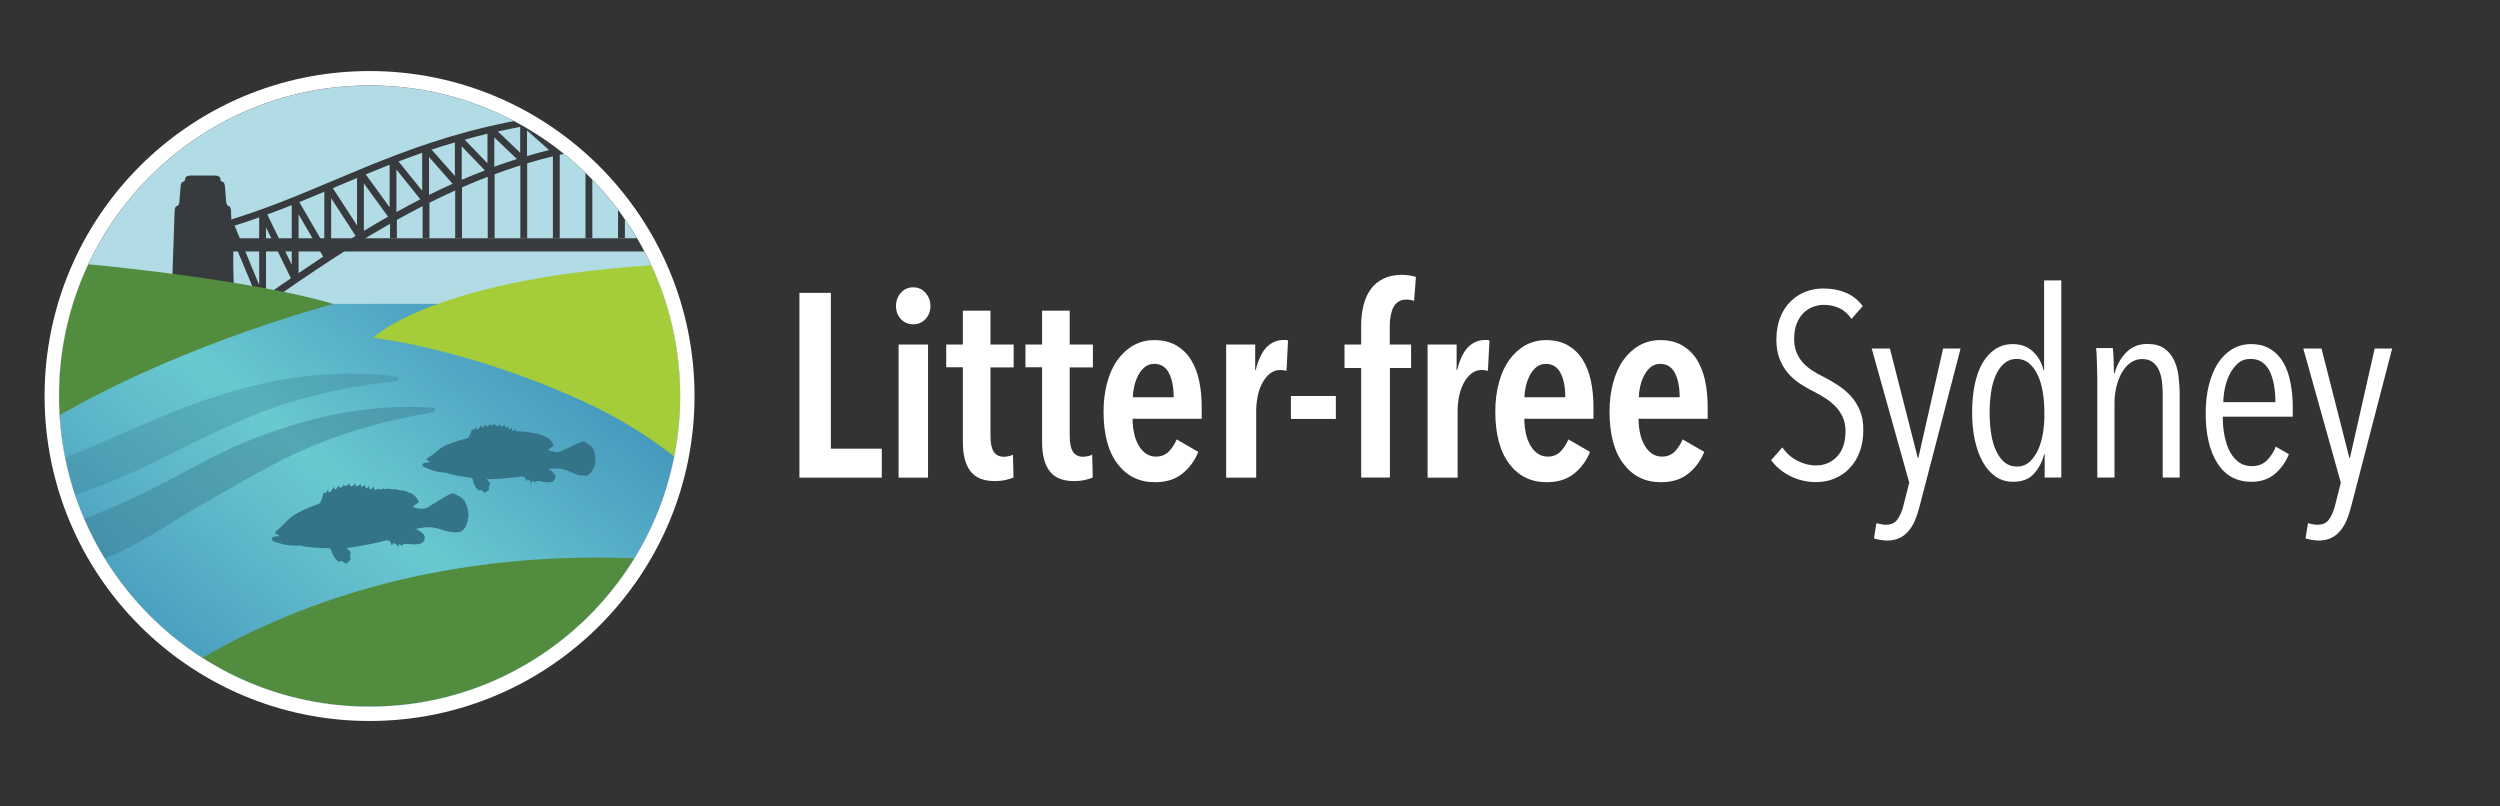<?xml version="1.0" encoding="UTF-8"?>
<!-- Generator: Adobe Illustrator 27.5.0, SVG Export Plug-In . SVG Version: 6.00 Build 0)  -->
<svg xmlns="http://www.w3.org/2000/svg" xmlns:xlink="http://www.w3.org/1999/xlink" version="1.1" id="Layer_1" x="0px" y="0px" viewBox="0 0 1757.5 566.9" style="enable-background:new 0 0 1757.5 566.9;" xml:space="preserve">
<rect x="0" y="0" width="1757.5" height="566.9" fill="#333333" stroke="none"/>
<style type="text/css">
	.st0{clip-path:url(#SVGID_00000144328980967558475730000001281052127227628949_);}
	.st1{clip-path:url(#SVGID_00000021807228480929540370000006160088793530449599_);fill:#B1DBE5;}
	.st2{clip-path:url(#SVGID_00000021807228480929540370000006160088793530449599_);fill:#43A8C3;}
	
		.st3{clip-path:url(#SVGID_00000011008581001728642570000003753208265458129306_);fill:url(#SVGID_00000123435532173487235920000014311196509021573050_);}
	.st4{clip-path:url(#SVGID_00000147920712904587542590000017711679916045705389_);fill:#528D3F;}
	.st5{clip-path:url(#SVGID_00000147920712904587542590000017711679916045705389_);fill:#A4CD39;}
	.st6{clip-path:url(#SVGID_00000147920712904587542590000017711679916045705389_);fill:#383B3D;}
	.st7{clip-path:url(#SVGID_00000147920712904587542590000017711679916045705389_);fill:#347488;}
	.st8{opacity:0.3;clip-path:url(#SVGID_00000147920712904587542590000017711679916045705389_);}
	.st9{clip-path:url(#SVGID_00000179631585746667215430000009356665537850735039_);fill:#347488;}
	.st10{opacity:0.4;clip-path:url(#SVGID_00000147920712904587542590000017711679916045705389_);}
	.st11{clip-path:url(#SVGID_00000042739137653844219360000002630401660320462747_);fill:#347488;}
	.st12{fill:none;stroke:#FFFFFF;stroke-width:10.102;stroke-miterlimit:10;}
	.st13{fill:#FFFFFF;}
	.st14{fill:none;}
</style>
<g>
	<defs>
		<rect id="SVGID_1_" x="41.6" y="60.2" width="436.5" height="436.5"></rect>
	</defs>
	<clipPath id="SVGID_00000173146770219928874100000003831274333282892982_">
		<use xlink:href="#SVGID_1_" style="overflow:visible;"></use>
	</clipPath>
	<g style="clip-path:url(#SVGID_00000173146770219928874100000003831274333282892982_);">
		<defs>
			<circle id="SVGID_00000119815714558466165780000005959728522970593922_" cx="259.8" cy="278.4" r="218.3"></circle>
		</defs>
		<clipPath id="SVGID_00000063621919076752568040000005311729777290850475_">
			<use xlink:href="#SVGID_00000119815714558466165780000005959728522970593922_" style="overflow:visible;"></use>
		</clipPath>
		
			<rect x="28.1" y="37.5" style="clip-path:url(#SVGID_00000063621919076752568040000005311729777290850475_);fill:#B1DBE5;" width="484.6" height="302.9"></rect>
		<path style="clip-path:url(#SVGID_00000063621919076752568040000005311729777290850475_);fill:#43A8C3;" d="M1.2,361.3    l-74.2,213.1l549.3,30.4l208.5-100.4c0,0-116-162.8-374.8-212.7C131.7,257.3,1.2,361.3,1.2,361.3"></path>
	</g>
	<g style="clip-path:url(#SVGID_00000173146770219928874100000003831274333282892982_);">
		<defs>
			<path id="SVGID_00000106105117319867176420000006981888927479021998_" d="M179.4,213.7L92,247.2l-50.4,35.7     c2.4,118.5,99.2,213.8,218.2,213.8c120.5,0,218.3-97.7,218.3-218.3c0-3-0.1-6-0.2-9c-31.1-19.1-81.3-33.9-161.2-37.3     c-13.8-0.6-24.6-6.1-37.4-5.7l36.3-12.8H179.4z"></path>
		</defs>
		<clipPath id="SVGID_00000075144247493001554340000003269086532795440566_">
			<use xlink:href="#SVGID_00000106105117319867176420000006981888927479021998_" style="overflow:visible;"></use>
		</clipPath>
		
			<linearGradient id="SVGID_00000146478248194602738510000015100755828874118796_" gradientUnits="userSpaceOnUse" x1="-388.015" y1="1561.99" x2="-384.015" y2="1561.99" gradientTransform="matrix(88.028 -104.907 -104.907 -88.028 198100.328 97361.266)">
			<stop offset="0" style="stop-color:#2F7CB1"></stop>
			<stop offset="6.097104e-02" style="stop-color:#3786B5"></stop>
			<stop offset="0.269" style="stop-color:#52A8C3"></stop>
			<stop offset="0.425" style="stop-color:#63BECC"></stop>
			<stop offset="0.51" style="stop-color:#69C9D0"></stop>
			<stop offset="0.68" style="stop-color:#56ADC6"></stop>
			<stop offset="1" style="stop-color:#2F7CB1"></stop>
		</linearGradient>
		
			<polygon style="clip-path:url(#SVGID_00000075144247493001554340000003269086532795440566_);fill:url(#SVGID_00000146478248194602738510000015100755828874118796_);" points="    -97.8,379.8 222,-1.3 617.5,330.6 297.8,711.6   "></polygon>
	</g>
	<g style="clip-path:url(#SVGID_00000173146770219928874100000003831274333282892982_);">
		<defs>
			<circle id="SVGID_00000075151240090293304240000002032933975999990152_" cx="259.8" cy="278.4" r="218.3"></circle>
		</defs>
		<clipPath id="SVGID_00000061433122551775141790000008497619095548792251_">
			<use xlink:href="#SVGID_00000075151240090293304240000002032933975999990152_" style="overflow:visible;"></use>
		</clipPath>
		<path style="clip-path:url(#SVGID_00000061433122551775141790000008497619095548792251_);fill:#528D3F;" d="M67.6,518.3    c0,0,157.6-170.6,475.5-115.3c151.4,26.3,57.6,128.5,57.6,128.5"></path>
		<path style="clip-path:url(#SVGID_00000061433122551775141790000008497619095548792251_);fill:#A4CD39;" d="M262.4,237.5    c0,0,56.4-57.3,295.1-53.2c39.3,0.7-5.7,233-5.7,233s-32.6-85.4-142.2-135.4C327.6,244.5,262.4,237.5,262.4,237.5"></path>
		<path style="clip-path:url(#SVGID_00000061433122551775141790000008497619095548792251_);fill:#383B3D;" d="M756.6,230.4    c-3.2-2.2-6.4-4.5-9.6-6.7c-31.9-22.4-65.5-46-101.3-66.4v10.2h-4.8v-12.9c-6-3.3-12-6.6-18.1-9.7v22.7H618v-25.1    c-6-3-12-5.9-18.1-8.6v33.7H595v-35.9c-6-2.6-12-5.1-18.1-7.4v43.3h-4.8v-45.1c-6-2.2-12-4.3-18.1-6.2v51.3h-4.8v-52.8    c-6-1.8-12-3.4-18.1-4.9v57.6h-4.8v-58.7c-6-1.3-12-2.5-18.1-3.5v62.2h-4.8v-63c-6-0.9-12-1.6-18.1-2.1v65.1h-4.8V102    c-6-0.4-12-0.7-18.1-0.7v66.2h-4.8V78.8h2.4v-2.4c105.5,0,166.5,25.6,225.4,50.5c24.4,10.3,47.5,20,73.5,27.9l-0.7,2.3h2.4v71.3    H758L756.6,230.4z M738,211.5c4,2.8,7.9,5.5,11.8,8.3c1.9,1.4,3.9,2.7,5.8,4.1v-54.7L738,211.5z M715.2,195.7    c5.9,4,11.7,8.1,17.5,12.1v-47.9L715.2,195.7z M737.4,152.9v47.5l17.3-41.7C748.8,156.8,743.1,154.9,737.4,152.9z M692.4,180.4    c5.8,3.8,11.6,7.7,17.3,11.6v-41.2L692.4,180.4z M714.5,144.2v41.9l17.2-35.3C725.9,148.7,720.2,146.5,714.5,144.2z M669.6,165.9    c5.8,3.6,11.5,7.2,17.2,10.9v-37.4L669.6,165.9z M691.6,134.8v37.5l17.6-30.2C703.3,139.7,697.5,137.3,691.6,134.8z M646.8,152.4    c5.7,3.3,11.4,6.6,17,10v-33.4L646.8,152.4z M668.6,125.2v33.4l17-26.2c-0.8-0.3-1.5-0.6-2.3-1    C678.5,129.3,673.6,127.2,668.6,125.2z M624.1,140.1c5.7,2.9,11.3,5.9,16.8,9v-29.9L624.1,140.1z M645.7,115.9v29.9l16.8-23.1    C657,120.4,651.4,118.1,645.7,115.9z M601.4,129.2c5.6,2.5,11.1,5.1,16.6,7.8v-26.6L601.4,129.2z M622.8,107.4v26.7l16.6-20.6    C633.9,111.4,628.4,109.4,622.8,107.4z M578.7,119.7c5.5,2.1,10.9,4.3,16.3,6.6v-23.5L578.7,119.7z M599.8,100.1v23.6l16.4-18.5    C610.8,103.4,605.4,101.7,599.8,100.1z M556.2,111.8c5.4,1.7,10.7,3.5,15.9,5.4V96.6L556.2,111.8z M576.9,94v20.7l16-16.6    C587.7,96.7,582.4,95.3,576.9,94z M533.6,105.6c5.2,1.3,10.4,2.7,15.5,4.2v-18L533.6,105.6z M553.9,89.2v18.1l15.7-15    C564.5,91.3,559.3,90.2,553.9,89.2z M511.2,100.9c5.1,0.9,10.1,1.8,15,2.9V88.1L511.2,100.9z M531,85.7v15.8l15.2-13.6    C541.3,87.1,536.2,86.3,531,85.7z M488.7,97.9c4.9,0.5,9.7,1.1,14.6,1.7V85.7L488.7,97.9z M508.1,83.2v14.1l14.8-12.6    C518.1,84.1,513.1,83.6,508.1,83.2z M466.2,96.6c4.8,0.1,9.5,0.3,14.1,0.6V84.5L466.2,96.6z M485.1,81.8v12.9l14.5-12.1    C494.9,82.2,490.1,82,485.1,81.8z M462.2,81.2v12.5l14.3-12.3C471.8,81.3,467.1,81.3,462.2,81.2z"></path>
		
			<rect x="459.8" y="167.5" style="clip-path:url(#SVGID_00000061433122551775141790000008497619095548792251_);fill:#383B3D;" width="298.2" height="9.3"></rect>
		<path style="clip-path:url(#SVGID_00000061433122551775141790000008497619095548792251_);fill:#383B3D;" d="M163,230.4l-1.4-2    h-2.4v-71.3h2.4l-0.7-2.3c26-7.9,49.1-17.6,73.5-27.9c58.9-24.8,119.9-50.5,225.4-50.5v2.4h2.4v88.7h-4.8v-66.2    c-6.1,0-12.2,0.3-18.1,0.7v65.5h-4.8v-65.1c-6.1,0.5-12.2,1.2-18.1,2.1v63h-4.8v-62.2c-6.1,1-12.2,2.2-18.1,3.5v58.7h-4.8v-57.6    c-6.1,1.5-12.2,3.1-18.1,4.9v52.8h-4.8v-51.3c-6.1,1.9-12.2,4-18.1,6.2v45.1h-4.8v-43.3c-6.1,2.3-12.2,4.8-18.1,7.4v35.9h-4.8    v-33.7c-6.1,2.8-12.2,5.6-18.1,8.6v25.1h-4.8v-22.7c-6.1,3.1-12.2,6.4-18.1,9.7v12.9h-4.8v-10.2c-35.8,20.4-69.4,44-101.3,66.4    C169.4,226,166.2,228.2,163,230.4z M164,169.1v54.7c1.9-1.4,3.9-2.7,5.8-4.1c3.9-2.7,7.8-5.5,11.8-8.3L164,169.1z M187,159.8v47.9    c5.8-4,11.6-8.1,17.5-12.1L187,159.8z M164.9,158.6l17.3,41.7v-47.5C176.5,154.9,170.8,156.8,164.9,158.6z M209.9,150.7V192    c5.7-3.9,11.5-7.7,17.3-11.6L209.9,150.7z M187.9,150.8l17.2,35.3v-41.9C199.4,146.5,193.7,148.7,187.9,150.8z M232.8,139.3v37.4    c5.7-3.7,11.4-7.3,17.2-10.9L232.8,139.3z M210.4,142.1l17.6,30.2v-37.5C222.1,137.3,216.3,139.7,210.4,142.1z M255.8,128.9v33.4    c5.6-3.4,11.3-6.7,17-10L255.8,128.9z M234,132.3l17,26.2v-33.4c-4.9,2.1-9.8,4.1-14.7,6.2C235.5,131.6,234.8,132,234,132.3z     M278.7,119.2v29.9c5.5-3.1,11.2-6.1,16.8-9L278.7,119.2z M257.1,122.6l16.8,23.1v-29.9C268.2,118.1,262.6,120.4,257.1,122.6z     M301.6,110.4V137c5.5-2.7,11-5.3,16.6-7.8L301.6,110.4z M280.2,113.5l16.6,20.6v-26.7C291.2,109.4,285.7,111.4,280.2,113.5z     M324.6,102.9v23.5c5.4-2.3,10.8-4.5,16.3-6.6L324.6,102.9z M303.4,105.2l16.4,18.5v-23.6C314.2,101.7,308.8,103.4,303.4,105.2z     M347.5,96.6v20.6c5.3-1.9,10.6-3.7,15.9-5.4L347.5,96.6z M326.7,98.2l16,16.6V94C337.2,95.3,331.9,96.7,326.7,98.2z M370.5,91.7    v18c5.1-1.5,10.3-2.9,15.5-4.2L370.5,91.7z M350,92.4l15.7,15V89.2C360.3,90.2,355.1,91.3,350,92.4z M393.4,88.1v15.7    c5-1.1,10-2.1,15-2.9L393.4,88.1z M373.4,87.9l15.2,13.6V85.7C383.4,86.3,378.3,87.1,373.4,87.9z M416.3,85.7v13.9    c4.8-0.7,9.7-1.3,14.6-1.7L416.3,85.7z M396.7,84.7l14.8,12.6V83.2C406.5,83.6,401.5,84.1,396.7,84.7z M439.3,84.5v12.8    c4.7-0.3,9.4-0.5,14.1-0.6L439.3,84.5z M420,82.6l14.5,12.1V81.8C429.5,82,424.7,82.2,420,82.6z M443.1,81.5l14.3,12.3V81.2    C452.5,81.3,447.8,81.3,443.1,81.5z"></path>
		
			<rect x="161.6" y="167.5" style="clip-path:url(#SVGID_00000061433122551775141790000008497619095548792251_);fill:#383B3D;" width="298.2" height="9.3"></rect>
		<path style="clip-path:url(#SVGID_00000061433122551775141790000008497619095548792251_);fill:#383B3D;" d="M160.7,144.8    c-0.8,0-1.6-1.3-1.7-3l-0.9-11c-0.1-1.6-0.9-3-1.7-3c-0.8,0-1.5-1-1.5-2.2s-1.6-2.2-3.5-2.2H146h-7h-5.3c-1.9,0-3.5,1-3.5,2.2    s-0.7,2.2-1.5,2.2c-0.8,0-1.6,1.3-1.7,3l-0.9,11c-0.1,1.6-0.9,3-1.7,3c-0.8,0-1.5,1.3-1.6,3l-2.9,83.1h45.4l-2.9-83.1    C162.2,146.1,161.5,144.8,160.7,144.8"></path>
		<path style="clip-path:url(#SVGID_00000061433122551775141790000008497619095548792251_);fill:#383B3D;" d="M146.2,171.2h-7.5    v-7.8c0-1.7,1.8-3.2,3.7-3.2s3.7,1.4,3.7,3.2V171.2z"></path>
		
			<rect x="138.3" y="136.8" style="clip-path:url(#SVGID_00000061433122551775141790000008497619095548792251_);fill:#383B3D;" width="8.4" height="2.1"></rect>
		<path style="clip-path:url(#SVGID_00000061433122551775141790000008497619095548792251_);fill:#528D3F;" d="M234.3,213.7    c0,0-101.8-34.2-417.4-41.9c-40.9-1,31,282.5,31,282.5s81.8-89.9,171.4-148.5C110.7,246.1,234.3,213.7,234.3,213.7"></path>
		<path style="clip-path:url(#SVGID_00000061433122551775141790000008497619095548792251_);fill:#347488;" d="M196.4,376.5    c0,0-0.1,0-0.1,0c-0.2,0-0.3-0.1-0.4-0.4c-0.1-0.3-0.2,0-0.3,0.1c-0.2,0-0.1-0.2-0.3-0.4c-0.2-0.2-1.6-0.2-1.8-0.9    c-0.2-0.5,0.4-1.3,1-1.9c0.6-0.6,1.2-1.1,1.5-1c0,0,0.3-0.6,1.6-1.7c1.4-1.1,2.7-2.7,4.3-4.3c1.6-1.6,5.9-6,21.2-11.5    c1.4-0.5,2.5,0,4.3-8c0.1-0.6,0.3,0.4,1.2,0.1c0.9-0.3,1.3-1.3,1.7-2c0.3-0.6,0.5-2.1,0.4,0c0,0,0,1.5,0.8,1.6    c0.8,0.1,2.5-3,2.7-3.3c0.2-0.3,0.6-2,0.5-0.2c0,0,0.3,1.3,1.1,1.3c0.8,0,1.5-1.7,1.8-2.2c0.1-0.3,0.3-1.8,0.4-0.2    c0,0,0.2,1.3,1.6,1.2c0.9-0.1,1.7-1.4,1.8-1.7c0.1-0.2,0.3-1.6,0.4-0.2c0,0,0.1,0.8,1.4,0.6c0.9-0.1,1.7-1.1,1.9-1.4    c0.2-0.3,0.4-1.1,0.4-0.2c0,0,0.2,2,1.4,1.9c1.2-0.1,2.2-1.2,2.4-1.5c0.2-0.3,0.4-0.9,0.5-0.1c0,0,0,1.6,0.7,1.6    c1.2,0,2.5-1.1,2.7-1.4c0.2-0.3,0.5-0.9,0.4,0c-0.1,1,0.4,1.8,0.8,1.8c0.8,0,1.8-1.1,2-1.3c0.2-0.3,0.3-0.5,0.3-0.1    s0.2,2.4,0.6,2.4c0.7,0.1,1,0,2.2-1.7c0.3-0.4,0.3-0.3,0.2,0c-0.1,0.3-0.5,2.2,0.4,2.5c0.9,0.3,2-1.2,2.3-1.6    c0.3-0.4,0.5-0.9,0.4,0.1c-0.1,1,0.5,2.9,2.7,1.2c0.3-0.2,1.1,0.4,2.3,0.3c1.2-0.1,1.6-0.8,1.6-0.8s0.7,1.3,2.2,0.2    c0,0,0.9,0.9,2,0c0,0,1.1,1,2.3,0.4c0,0,0.8,0.7,2.2,0c0,0,0.9,0.9,2.2,0.4c0,0,0.4,0.9,1.9,0.4c0,0,1.1,0.8,2.6,0.3    c0,0,0.4,1.1,2,0.8c0,0-0.1,1,2,0.8c0,0,1.2,1,1.6,1.2c0.4,0.2,0.9,0.2,1,1c0,0.2,1,0.1,1,1c0,0.3,1.3,0.3,1,1.6    c-0.1,0.3,2.2,1.1,0.4,2.2c-1.8,1.1-3.6,2.8-3.6,2.8s1.9,1.4,7.3,1.3c3.5-0.1,4.8-2.3,7.7-3.7c3-1.4,12.8-9.2,14.8-6.4    c0.2,0.2,1.6,0.3,2,1.1c0.2,0.3,1.2-0.2,1.7,1.1c0,0.3,1.6,0.2,1.8,1.4c0,0.2,1.6,1,1.9,2.8c0.1,0.2,1.8,4.2,1.3,4.6    c-0.2,0.1,0.3,0.3,0.5,1.2c0.2,1,0,1.3-0.2,1.5c-0.2,0.2,0.4,0.3,0.3,0.9c0,0.6,0,1.9-0.2,2.1c-0.3,0.3-0.1,0.3-0.1,0.7    s-0.2,2.1-0.7,2.3c-0.5,0.2,0.2,0.1-0.1,1c-0.3,0.9-0.5,1.5-0.9,1.7c-0.3,0.1,0.1,1.3-1,1.6c-0.3,0.1,0,1-1,1.1    c-0.2,0-0.5,1-1.6,1.2c-1.1,0.2-4.8,1.3-11.8-1c-7-2.4-10.4-2.9-19.5-1c-0.4,0.1,6.4,2.7,6.2,6c-0.1,3.3-1.5,5.8-12,4.6    c-2.6-0.3-4.3,0.6-3.7,1.5c0,0-3.1-2.3-2.8-0.7c0.2,1.6,0.2,1.8,0.2,1.8s-4-6-4.6-1.4c0,0-0.9-0.3-1-2.1c0-1.8-3.8-1.5-3.8-1.5    s-1.9,0.8-12.2,2.8c-10.3,2-14.9,2.4-14.9,2.4s0.7,0.7,0.6,1c0,0,1.9,0.9,1.9,1.8c0,0,0.9,1.5-0.1,1.7c-1,0.2,0.5,0.3,0.3,1.1    c-0.2,0.9-0.8,1-0.8,1s1.6,0.8,0.4,2.1c-1.2,1.3-1.7,1.8-2.1,1.7c-0.4-0.1,0,0.6-0.5,0.7c-0.5,0-3-1.7-3.1-1.9    c-0.1-0.2-0.9,0.3-1.2,0.1c-0.4-0.2-0.2,0.8-1.1,0.4c-0.9-0.4-4.2-3.6-5.5-8.7c-0.2-0.8-1.9-0.8-1.9-0.8s-13,0-19.5-1.9    c0,0-7.2,0.4-11.9-0.8c-4.7-1.2-6.6-1.6-7.9-2.8c-1.3-1.2,0.6-2.5,1.3-2.7C193.4,377.3,196,376.9,196.4,376.5"></path>
		<path style="clip-path:url(#SVGID_00000061433122551775141790000008497619095548792251_);fill:#347488;" d="M302.4,324.8    c0,0-0.1,0-0.1,0c-0.1,0-0.2-0.1-0.3-0.4c-0.1-0.3-0.2,0-0.3,0.1c-0.1,0-0.1-0.2-0.3-0.4s-1.4-0.3-1.5-0.9c-0.1-0.5,0.5-1,1.1-1.5    c0.6-0.5,1.1-0.8,1.4-0.7c0,0,0.3-0.5,1.6-1.3c1.3-0.8,2.6-2.1,4.1-3.3c1.6-1.3,5.6-4.6,19.3-8c1.3-0.3,2.1,0.2,4.4-6.5    c0.2-0.5,0.2,0.4,1,0.2c0.8-0.2,1.3-1,1.6-1.5c0.3-0.5,0.6-1.8,0.4,0c0,0-0.1,1.3,0.6,1.4c0.7,0.2,2.5-2.4,2.7-2.6    c0.2-0.3,0.7-1.7,0.4-0.1c0,0,0.1,1.2,0.8,1.2c0.7,0,1.5-1.3,1.7-1.8c0.1-0.2,0.4-1.5,0.3-0.2c0,0,0.1,1.1,1.3,1.2    c0.8,0,1.6-1.1,1.7-1.3c0.1-0.2,0.4-1.3,0.4-0.1c0,0,0,0.7,1.2,0.7c0.8,0,1.6-0.8,1.8-1.1s0.4-0.9,0.4-0.2c0,0,0,1.7,1,1.8    c1,0,2-0.8,2.2-1.1c0.2-0.2,0.5-0.8,0.4,0c0,0-0.1,1.4,0.5,1.4c1,0.1,2.2-0.8,2.5-1c0.2-0.2,0.5-0.8,0.3,0.1    c-0.2,0.8,0.2,1.6,0.6,1.7c0.7,0.1,1.6-0.8,1.8-1c0.2-0.2,0.3-0.4,0.2,0c-0.1,0.4-0.1,2.1,0.3,2.2c0.6,0.2,0.8,0,2.1-1.2    c0.3-0.3,0.3-0.2,0.2,0c-0.1,0.3-0.7,1.8,0.1,2.2c0.8,0.4,1.8-0.9,2.1-1.2c0.3-0.3,0.5-0.7,0.3,0.1c-0.2,0.9,0.2,2.5,2.2,1.3    c0.3-0.1,0.9,0.5,1.9,0.5c1,0,1.4-0.5,1.4-0.5s0.5,1.2,1.9,0.4c0,0,0.7,0.8,1.7,0.2c0,0,0.9,1,2,0.5c0,0,0.6,0.7,1.9,0.2    c0,0,0.7,0.9,1.9,0.5c0,0,0.3,0.8,1.6,0.5c0,0,0.9,0.8,2.3,0.5c0,0,0.2,1,1.7,0.9c0,0-0.2,0.8,1.7,0.8c0,0,1,1,1.3,1.2    c0.3,0.2,0.8,0.2,0.8,0.9c0,0.2,0.8,0.2,0.8,1c0,0.3,1.1,0.4,0.7,1.5c-0.1,0.3,1.8,1.1,0.1,1.9c-1.7,0.8-3.3,2.1-3.3,2.1    s1.5,1.4,6.2,1.7c3,0.2,4.3-1.6,7-2.5c2.7-0.9,11.9-6.8,13.4-4.2c0.1,0.2,1.3,0.4,1.6,1.1c0.1,0.3,1.1,0,1.4,1.1    c0,0.2,1.4,0.3,1.4,1.4c0,0.2,1.3,1.1,1.4,2.6c0,0.2,1.2,3.8,0.7,4.1c-0.2,0.1,0.3,0.3,0.3,1.1c0.1,0.9-0.1,1.2-0.3,1.3    c-0.2,0.2,0.3,0.3,0.2,0.8c-0.1,0.5-0.2,1.6-0.4,1.8c-0.2,0.2-0.1,0.2-0.2,0.6c-0.1,0.4-0.3,1.8-0.8,1.9c-0.4,0.1,0.2,0.1-0.2,0.9    c-0.3,0.7-0.6,1.3-1,1.4c-0.2,0.1,0,1.2-1,1.3c-0.3,0-0.1,0.8-1,0.9c-0.2,0-0.5,0.8-1.5,0.9c-1,0-4.3,0.7-10.1-2    c-5.8-2.7-8.7-3.5-16.8-2.6c-0.3,0,5.3,2.9,4.9,5.7s-1.8,4.9-10.8,2.9c-2.2-0.5-3.7,0.2-3.3,1c0,0-2.5-2.2-2.4-0.8s0,1.6,0,1.6    s-2.9-5.6-3.9-1.6c0,0-0.8-0.4-0.7-1.9c0.1-1.6-3.2-1.7-3.2-1.7s-1.7,0.5-10.8,1.3c-9.1,0.8-13.1,0.7-13.1,0.7s0.5,0.7,0.4,0.9    c0,0,1.6,0.9,1.5,1.7c0,0,0.6,1.4-0.2,1.5c-0.9,0.1,0.4,0.3,0.1,1c-0.2,0.7-0.8,0.8-0.8,0.8s1.3,0.8,0.1,1.8c-1.1,1-1.7,1.4-2,1.3    c-0.3-0.1-0.1,0.6-0.5,0.5c-0.4,0-2.4-1.7-2.5-1.9c-0.1-0.2-0.8,0.2-1.1,0c-0.3-0.2-0.2,0.7-1,0.2c-0.8-0.4-3.3-3.5-4-8    c-0.1-0.7-1.6-0.9-1.6-0.9s-11.3-1.2-16.7-3.4c0,0-6.2-0.3-10.2-1.8c-4-1.5-5.5-2-6.6-3.1c-1-1.2,0.8-2.1,1.4-2.2    C299.7,325.2,302,325.1,302.4,324.8"></path>
		<g style="opacity:0.3;clip-path:url(#SVGID_00000061433122551775141790000008497619095548792251_);">
			<g>
				<defs>
					<rect id="SVGID_00000073716210216360594080000007388999954990182586_" x="-555.7" y="228.1" width="884.8" height="265.2"></rect>
				</defs>
				<clipPath id="SVGID_00000170255159165467752970000008733765683052341925_">
					<use xlink:href="#SVGID_00000073716210216360594080000007388999954990182586_" style="overflow:visible;"></use>
				</clipPath>
				<path style="clip-path:url(#SVGID_00000170255159165467752970000008733765683052341925_);fill:#347488;" d="M279.7,267.7      c0,0-3.4,0.5-9.6,1.2c-6.3,0.8-14.9,2.1-26,4c-5.5,1.2-11.5,2.2-17.9,3.8c-6.4,1.5-13.1,3.4-20.2,5.4      c-14,4.4-29.1,9.8-44.9,17.2c-15.9,7.1-32.7,15.8-52,25.3c-19.3,9.3-42,19.6-69.3,27.1c-13.5,3.8-28,6.9-42.6,8.7l-5.5,0.7      l-1.4,0.2l-0.9,0.1l-0.3,0l-0.6,0.1l-2.4,0.2c-2.8,0.3-7.3,0.6-11.1,0.8c-7.2,0.3-14.3,0.4-21.1,0.3      c-13.6-0.3-26.3-1.6-38.5-3.2c-12.1-1.7-23.8-3.7-35.3-5.8c-22.9-4.1-45.9-7.8-70.1-8.4c-12-0.4-24.3,0.2-36.2,2l-4.4,0.7      c-0.6,0.1-1.7,0.3-2,0.4l-2.3,0.5c-3.1,0.7-6.4,1.3-9,2.1c-5.5,1.4-11.2,3.1-16.7,4.9c-21.9,7.4-41.2,16.8-60.9,25      c-9.8,4.2-19.6,8.2-29.5,11.9c-9.8,3.7-19.6,7.3-29.3,10.5c-19.4,6.4-38.5,11.5-56,14.5c-17.4,3.1-33,3.9-44.8,3.6      c-6-0.2-11.1-0.5-15.5-1.1c-4.3-0.6-7.8-1.1-10.6-1.7c-5.4-1.2-8.2-2-8.2-2l1.8-2.5c0,0,3.4-0.3,9.4-0.6      c6.1-0.5,14.8-1.2,25.6-2.9c10.8-1.8,23.4-4.4,37.5-8.6c14.1-4.1,29.6-9.6,46.6-16.3c8.5-3.3,17.4-7,26.9-10.7      c9.4-3.8,19.3-7.7,30.1-11.5c21.3-7.6,46-14.6,72.2-19.4c6.6-1.2,13-2.3,20-3.2c3.5-0.5,6.5-0.8,9.7-1.2l2.4-0.3      c1.3-0.2,1.8-0.2,2.7-0.3l5-0.5c13.4-1,26.4-1.2,39.1-1.1c25.5,0.4,50.6,1.8,75.9,2.4c12.6,0.4,25.1,0.7,37.4,0.7      c12.2,0.1,24.3,0,35.8-0.5c5.8-0.2,11.4-0.7,16.8-1.2c2.6-0.3,4.4-0.5,8-1l2.4-0.3l0.6-0.1l0.3,0c-0.2,0,0.8-0.1-0.3,0l1-0.2      l4-0.7c10.7-2,21-4.7,31-7.9c19.9-6.6,39-15.1,58.5-23.6c19.4-8.5,39.1-17.1,58.9-23.9c19.8-6.8,39.5-11.9,56.9-14.8      c8.7-1.5,16.9-2.5,24.3-3c7.4-0.6,14.1-0.9,20-0.9c11.7,0,20.9,0.6,26.5,1.3c5.7,0.7,8.7,1.1,8.7,1.1L279.7,267.7z"></path>
			</g>
		</g>
		<g style="opacity:0.4;clip-path:url(#SVGID_00000061433122551775141790000008497619095548792251_);">
			<g>
				<defs>
					<rect id="SVGID_00000169542022994765385850000014587952867109506746_" x="-521.1" y="248.2" width="880" height="321.2"></rect>
				</defs>
				<clipPath id="SVGID_00000094583764332850687410000005816695155105698494_">
					<use xlink:href="#SVGID_00000169542022994765385850000014587952867109506746_" style="overflow:visible;"></use>
				</clipPath>
				<path style="clip-path:url(#SVGID_00000094583764332850687410000005816695155105698494_);fill:#347488;" d="M305,289.6      c0,0-3.3,0.7-9.5,1.8c-6.3,1.1-14.8,3-25.7,5.6c-5.4,1.5-11.3,2.9-17.6,4.9c-6.3,1.9-12.9,4.2-19.8,6.6      c-13.7,5.2-28.5,11.6-43.7,19.9c-15.4,8.1-31.7,17.8-50.4,28.4c-18.7,10.5-43.7,28.9-70.5,38c-13.3,4.6-24.6,1.8-39,4.5l-5.4,1      l-1.4,0.2l-0.9,0.2l-0.3,0l-0.6,0.1l-2.4,0.4c-2.8,0.5-7.2,1-11,1.5c-7.2,0.8-14.2,1.3-21,1.5c-13.6,0.5-26.3,0-38.6-0.9      c-12.2-1-24-2.3-35.6-3.6c-23.1-2.7-46.3-5-70.5-4.1c-12,0.4-24.2,1.7-36,4.2l-4.4,1c-0.6,0.2-1.7,0.4-1.9,0.5l-2.3,0.6      c-3.1,0.8-6.3,1.7-8.9,2.6c-5.4,1.8-11,3.8-16.3,5.9c-21.4,8.8-40.1,19.3-59.2,28.7c-9.5,4.8-19.1,9.3-28.7,13.6      c-9.6,4.3-19.1,8.5-28.6,12.3c-18.9,7.6-37.7,13.9-55,17.9c-17.2,4.2-32.7,5.9-44.5,6.3c-6,0.2-11.1,0.1-15.5-0.1      c-4.3-0.3-7.9-0.7-10.7-1c-5.5-0.9-8.3-1.5-8.3-1.5l1.6-2.6c0,0,3.4-0.5,9.3-1.2c6-0.9,14.7-2.1,25.4-4.5      c10.7-2.4,23.1-5.8,36.9-10.8c13.8-4.9,28.9-11.4,45.5-19.1c8.3-3.8,17-8,26.2-12.4c9.1-4.4,18.8-8.9,29.3-13.3      c20.8-8.9,45-17.4,70.9-23.8c6.5-1.6,12.9-3.1,19.8-4.4c3.5-0.7,6.5-1.2,9.6-1.8l2.3-0.4c1.3-0.3,1.8-0.3,2.7-0.4l5-0.8      c13.3-1.8,26.2-2.8,39-3.4c25.5-1.2,50.7-1.3,76-2.2c12.6-0.4,25.1-0.8,37.4-1.6c12.2-0.6,24.2-1.5,35.7-2.6      c5.7-0.6,11.3-1.3,16.7-2.2c2.5-0.5,4.4-0.7,7.9-1.5l2.4-0.5l0.6-0.1l0.3-0.1c-0.2,0,0.8-0.1-0.3,0l1-0.2l4-1      c10.6-2.7,20.7-5.9,30.5-9.8c19.5-7.8,35.2-14.4,54.1-24.1c18.9-9.6,40.8-22.4,60.2-30.4c19.3-8,38.7-14.3,55.9-18.2      c8.6-2,16.7-3.5,24.1-4.5c7.4-1.1,14-1.7,19.9-2.1c11.7-0.7,20.9-0.6,26.6-0.4c5.7,0.3,8.8,0.6,8.8,0.6L305,289.6z"></path>
			</g>
		</g>
	</g>
</g>
<circle class="st12" cx="259.8" cy="278.4" r="223.4"></circle>
<path class="st13" d="M1681.7,245h-12.3l-17.4,76.9h-0.4l-19.6-76.9h-12.8l26.4,94.3l-4,15.8c-1.1,4.3-2.5,7.6-4.3,10.1  c-1.8,2.4-4.4,3.7-8,3.7c-1.2,0-2.4-0.1-3.7-0.4c-1.2-0.2-2.3-0.5-3.1-0.7l-1.7,10.7c1.1,0.4,2.5,0.7,4.2,1c1.7,0.3,3.4,0.5,5.1,0.5  c3.3,0,6.1-0.6,8.5-1.7c2.4-1.1,4.5-2.7,6.3-4.8c1.8-2,3.4-4.6,4.7-7.6c1.3-3.1,2.4-6.5,3.4-10.4L1681.7,245z M1563,282.8  c0-2.7,0.3-5.8,1-9.4c0.7-3.5,1.8-6.9,3.3-10s3.5-5.7,5.9-7.9c2.4-2.1,5.4-3.2,8.9-3.2c6,0,10.4,2.8,13.3,8.3  c2.8,5.6,4.2,12.9,4.2,22.1H1563z M1611.8,292.8v-6.6c0-6.1-0.5-11.9-1.6-17.2c-1-5.4-2.7-10.1-5-14.1s-5.3-7.2-9.1-9.5  c-3.7-2.3-8.3-3.5-13.6-3.5c-4.9,0-9.3,1.2-13.3,3.6c-4,2.4-7.3,5.7-10.1,10c-2.7,4.3-4.8,9.4-6.3,15.4c-1.5,6-2.2,12.5-2.2,19.6  c0,15,2.8,26.8,8.4,35.4c5.6,8.6,13.5,12.8,23.7,12.8c6.7,0,12.3-1.9,16.6-5.6c4.3-3.7,7.6-8.3,9.8-13.8l-9.2-5.3  c-1.5,3.8-3.6,7-6.3,9.7c-2.7,2.7-6.3,4-10.7,4c-3.4,0-6.4-0.9-8.9-2.7c-2.5-1.8-4.6-4.2-6.3-7.3c-1.7-3.1-2.9-6.8-3.8-11  c-0.9-4.2-1.3-8.8-1.3-13.8H1611.8z M1532.3,335.8v-58.7c0-4.2-0.3-8.3-0.8-12.6s-1.6-8-3.2-11.4c-1.6-3.4-3.9-6.1-6.9-8.2  c-3-2.1-6.9-3.1-11.8-3.1c-5.9,0-10.8,1.9-14.7,5.8c-3.9,3.9-6.7,8.8-8.4,14.9h-0.4c0-2.9-0.1-6.1-0.2-9.4c-0.1-3.3-0.3-6.1-0.6-8.4  h-11.7c0.1,1,0.2,2.4,0.3,4.1c0.1,1.8,0.1,3.7,0.2,5.9c0.1,2.1,0.1,4.3,0.2,6.6c0.1,2.3,0.1,4.4,0.1,6.3v68.1h12.1v-52.5  c0-4,0.5-7.9,1.4-11.6c0.9-3.7,2.2-7,3.9-9.9c1.7-2.9,3.7-5.1,6.1-6.8c2.4-1.7,5.1-2.5,8.2-2.5c3.1,0,5.5,0.8,7.4,2.3  c1.9,1.5,3.4,3.5,4.4,5.9c1,2.4,1.7,5,2,7.9c0.3,2.9,0.5,5.7,0.5,8.5v58.7H1532.3z M1436.1,305c-0.8,4.6-2,8.6-3.7,12  c-1.7,3.4-3.7,6.1-6.1,8.1c-2.4,2-5.2,2.9-8.5,2.9c-3.3,0-6.1-1-8.5-2.9c-2.4-2-4.4-4.6-6-8.1c-1.6-3.4-2.8-7.4-3.5-12  c-0.7-4.6-1.1-9.5-1.1-14.8c0-5.4,0.4-10.4,1.1-15c0.7-4.6,1.9-8.6,3.5-12c1.6-3.4,3.6-6,6-8c2.4-2,5.2-2.9,8.5-2.9  c3.2,0,6,1,8.4,2.9c2.4,2,4.5,4.6,6.1,8c1.7,3.4,2.9,7.4,3.7,12c0.8,4.6,1.2,9.7,1.2,15C1437.3,295.5,1436.9,300.5,1436.1,305   M1449.1,335.8V197.1H1437v63.1h-0.4c-1.3-5.5-3.9-9.9-7.7-13.3c-3.8-3.4-8.4-5-13.9-5c-4.6,0-8.8,1.2-12.4,3.6  c-3.6,2.4-6.6,5.7-9,9.9c-2.4,4.2-4.2,9.3-5.4,15.1c-1.2,5.9-1.8,12.4-1.8,19.4c0,7.1,0.6,13.6,1.9,19.5c1.3,5.9,3.2,11.1,5.6,15.4  c2.4,4.3,5.4,7.7,9,10.2s7.6,3.7,12.3,3.7c6.2,0,11.1-1.8,14.5-5.5c3.4-3.7,5.9-8.3,7.3-13.8h0.4v16.3H1449.1z M1378.3,245H1366  l-17.4,76.9h-0.4l-19.6-76.9h-12.8l26.4,94.3l-4,15.8c-1.1,4.3-2.5,7.6-4.3,10.1c-1.8,2.4-4.4,3.7-8,3.7c-1.2,0-2.4-0.1-3.7-0.4  c-1.2-0.2-2.3-0.5-3.1-0.7l-1.7,10.7c1.1,0.4,2.5,0.7,4.2,1c1.7,0.3,3.4,0.5,5.1,0.5c3.3,0,6.1-0.6,8.5-1.7c2.4-1.1,4.5-2.7,6.3-4.8  c1.8-2,3.4-4.6,4.7-7.6c1.3-3.1,2.4-6.5,3.4-10.4L1378.3,245z M1307.6,288.8c-1.6-3.9-3.7-7.3-6.4-10.3c-2.7-2.9-5.7-5.5-9.1-7.7  c-3.4-2.2-6.8-4.2-10.2-5.9c-2.7-1.3-5.3-2.8-7.8-4.4c-2.5-1.6-4.7-3.4-6.6-5.5c-1.9-2.1-3.4-4.5-4.5-7.2c-1.1-2.7-1.7-5.9-1.7-9.5  c0-4.2,0.6-7.8,1.8-10.8c1.2-3.1,2.8-5.6,4.8-7.5c2-2,4.2-3.4,6.7-4.3c2.5-0.9,5-1.4,7.6-1.4c3.9,0,7.5,0.8,10.8,2.3  c3.3,1.5,6.2,4.1,8.6,7.6l7.9-9c-3.2-4.3-7.1-7.4-11.8-9.4c-4.7-2-10-3-15.9-3c-4.3,0-8.4,0.7-12.3,2.2c-3.9,1.5-7.4,3.7-10.5,6.7  c-3.1,3-5.6,6.7-7.4,11.2c-1.8,4.5-2.8,9.7-2.8,15.7c0,5.1,0.7,9.6,2.2,13.5c1.5,3.9,3.4,7.2,5.8,10c2.4,2.8,5.2,5.3,8.3,7.4  c3.2,2.1,6.5,4.1,10.1,5.8c2.9,1.5,5.7,3.1,8.3,4.8c2.6,1.7,5,3.7,7.1,5.9c2.1,2.2,3.7,4.7,5,7.5c1.2,2.8,1.8,6.1,1.8,9.7  c0,7.7-2,13.6-6,17.8c-4,4.2-8.9,6.2-14.8,6.2c-4.4,0-8.7-1.1-13-3.3c-4.3-2.2-7.8-5.3-10.6-9.4l-7.9,9c3.4,4.6,7.9,8.4,13.5,11.2  c5.6,2.8,11.6,4.2,18.3,4.2c4.5,0,8.8-0.8,12.8-2.5c4-1.7,7.6-4,10.5-7.2c3-3.1,5.4-6.9,7.1-11.4c1.7-4.5,2.6-9.6,2.6-15.3  C1310,297.3,1309.2,292.7,1307.6,288.8 M1152.1,279.3c0-2.2,0.3-4.7,0.9-7.4c0.6-2.8,1.5-5.3,2.7-7.7c1.2-2.4,2.7-4.4,4.6-6  c1.9-1.6,4.2-2.4,6.9-2.4c4.6,0,8.1,2.2,10.3,6.5c2.2,4.3,3.3,10,3.3,17H1152.1z M1200.5,294.3v-7.9c0-6.7-0.6-13-1.8-18.7  c-1.2-5.7-3.2-10.7-5.8-14.9c-2.6-4.2-6.1-7.5-10.3-10c-4.2-2.4-9.3-3.7-15.3-3.7c-5.4,0-10.2,1.2-14.6,3.6  c-4.3,2.4-8.1,5.8-11.3,10.2c-3.2,4.4-5.6,9.7-7.3,15.9c-1.7,6.2-2.6,13-2.6,20.5c0,16,3.3,28.3,9.9,36.9  c6.6,8.6,15.3,12.8,26.2,12.8c7.7,0,14-1.9,19-5.8c5-3.9,8.8-9,11.5-15.5l-15.2-8.8c-1.3,3.2-3.2,6-5.4,8.4  c-2.3,2.4-5.3,3.7-9.1,3.7c-2.7,0-5-0.7-7.1-2.1c-2-1.4-3.7-3.3-5.1-5.7c-1.4-2.4-2.5-5.2-3.2-8.4c-0.7-3.2-1.1-6.7-1.1-10.4H1200.5  z M1071.7,279.3c0-2.2,0.3-4.7,0.9-7.4c0.6-2.8,1.5-5.3,2.7-7.7c1.2-2.4,2.7-4.4,4.6-6c1.9-1.6,4.2-2.4,6.9-2.4  c4.6,0,8.1,2.2,10.3,6.5c2.2,4.3,3.3,10,3.3,17H1071.7z M1120.2,294.3v-7.9c0-6.7-0.6-13-1.8-18.7c-1.2-5.7-3.2-10.7-5.8-14.9  c-2.6-4.2-6.1-7.5-10.3-10c-4.2-2.4-9.3-3.7-15.3-3.7c-5.4,0-10.2,1.2-14.6,3.6c-4.3,2.4-8.1,5.8-11.3,10.2  c-3.2,4.4-5.6,9.7-7.3,15.9c-1.7,6.2-2.6,13-2.6,20.5c0,16,3.3,28.3,9.9,36.9c6.6,8.6,15.3,12.8,26.2,12.8c7.7,0,14-1.9,19-5.8  c5-3.9,8.8-9,11.5-15.5l-15.2-8.8c-1.3,3.2-3.2,6-5.4,8.4c-2.3,2.4-5.3,3.7-9.1,3.7c-2.7,0-5-0.7-7.1-2.1c-2-1.4-3.7-3.3-5.1-5.7  c-1.4-2.4-2.5-5.2-3.2-8.4c-0.7-3.2-1.1-6.7-1.1-10.4H1120.2z M1024.4,260.2h-0.4v-18h-20.4v93.6h21.1v-47c0-3.5,0.4-7,1.1-10.5  c0.7-3.4,1.8-6.5,3.3-9.2c1.5-2.7,3.2-4.9,5.3-6.5c2.1-1.7,4.5-2.5,7.2-2.5c1.6,0,3.1,0.2,4.4,0.6l1.1-21.3  c-0.6-0.2-1.1-0.4-1.6-0.4h-1.6c-4.6,0-8.7,1.8-12.1,5.3C1028.5,248,1026,253.2,1024.4,260.2 M995.4,194.7c-1.3-0.5-2.9-0.9-4.8-1.1  c-1.8-0.2-3.5-0.4-5-0.4c-5.1,0-9.5,0.9-13.2,2.8c-3.7,1.8-6.6,4.3-8.9,7.5c-2.3,3.2-3.9,6.9-5,11.3c-1,4.3-1.6,9-1.6,13.8v13.6  h-11.7v16.5h11.7v77h20.2v-77h14.9v-16.5h-15V229c0-2.3,0.2-4.6,0.6-6.8s1-4.2,1.8-5.9c0.9-1.7,2-3.1,3.5-4.1c1.5-1,3.4-1.6,5.7-1.6  c2.1,0,3.9,0.3,5.5,0.9L995.4,194.7z M939.1,278.4h-31.6v16.1h31.6V278.4z M882.8,260.2h-0.4v-18h-20.4v93.6h21.1v-47  c0-3.5,0.4-7,1.1-10.5c0.7-3.4,1.8-6.5,3.3-9.2c1.5-2.7,3.2-4.9,5.3-6.5c2.1-1.7,4.5-2.5,7.2-2.5c1.6,0,3.1,0.2,4.4,0.6l1.1-21.3  c-0.6-0.2-1.1-0.4-1.6-0.4h-1.6c-4.6,0-8.7,1.8-12.1,5.3C886.9,248,884.4,253.2,882.8,260.2 M796.4,279.3c0-2.2,0.3-4.7,0.9-7.4  c0.6-2.8,1.5-5.3,2.7-7.7c1.2-2.4,2.7-4.4,4.6-6c1.9-1.6,4.2-2.4,6.9-2.4c4.6,0,8.1,2.2,10.3,6.5c2.2,4.3,3.3,10,3.3,17H796.4z   M844.8,294.3v-7.9c0-6.7-0.6-13-1.8-18.7c-1.2-5.7-3.2-10.7-5.8-14.9c-2.6-4.2-6.1-7.5-10.3-10c-4.2-2.4-9.3-3.7-15.3-3.7  c-5.4,0-10.2,1.2-14.6,3.6c-4.3,2.4-8.1,5.8-11.3,10.2c-3.2,4.4-5.6,9.7-7.3,15.9c-1.7,6.2-2.6,13-2.6,20.5c0,16,3.3,28.3,9.9,36.9  c6.6,8.6,15.3,12.8,26.2,12.8c7.7,0,14-1.9,19-5.8c5-3.9,8.8-9,11.5-15.5l-15.2-8.8c-1.3,3.2-3.2,6-5.4,8.4  c-2.3,2.4-5.3,3.7-9.1,3.7c-2.7,0-5-0.7-7.1-2.1c-2-1.4-3.7-3.3-5.1-5.7c-1.4-2.4-2.5-5.2-3.2-8.4c-0.7-3.2-1.1-6.7-1.1-10.4H844.8z   M768.3,258.2v-16H752v-23.8h-19.4v23.8h-11.7v16h11.7v52.6c0,8.8,1.7,15.6,5.2,20.3c3.5,4.7,9.2,7.1,17.2,7.1  c2.4,0,4.9-0.2,7.3-0.7c2.4-0.5,4.4-1.1,5.9-1.8l-0.4-16.1c-0.9,0.5-1.9,0.9-3,1.1c-1.2,0.2-2.3,0.4-3.4,0.4c-3.2,0-5.5-1.2-7.1-3.5  c-1.5-2.3-2.3-6.1-2.3-11.2v-48.1H768.3z M712.6,258.2v-16h-16.3v-23.8h-19.4v23.8h-11.7v16h11.7v52.6c0,8.8,1.7,15.6,5.2,20.3  c3.5,4.7,9.2,7.1,17.2,7.1c2.4,0,4.9-0.2,7.3-0.7c2.4-0.5,4.4-1.1,5.9-1.8l-0.4-16.1c-0.9,0.5-1.9,0.9-3,1.1  c-1.2,0.2-2.3,0.4-3.4,0.4c-3.2,0-5.5-1.2-7.1-3.5c-1.5-2.3-2.3-6.1-2.3-11.2v-48.1H712.6z M652.4,242.2h-20.7v93.6h20.7V242.2z   M650.7,205.9c-2.3-2.6-5.2-3.9-8.7-3.9c-3.5,0-6.5,1.3-8.7,3.9c-2.3,2.6-3.4,5.6-3.4,9.2c0,3.7,1.1,6.7,3.4,9.2  c2.3,2.4,5.2,3.7,8.7,3.7c3.4,0,6.3-1.2,8.6-3.7c2.3-2.4,3.5-5.5,3.5-9.2C654.1,211.5,652.9,208.5,650.7,205.9 M619.9,335.8v-20.4  h-35.8V205.9H562v129.9H619.9z"></path>
<rect x="562" y="193.2" class="st14" width="1119.7" height="186.6"></rect>
</svg>
